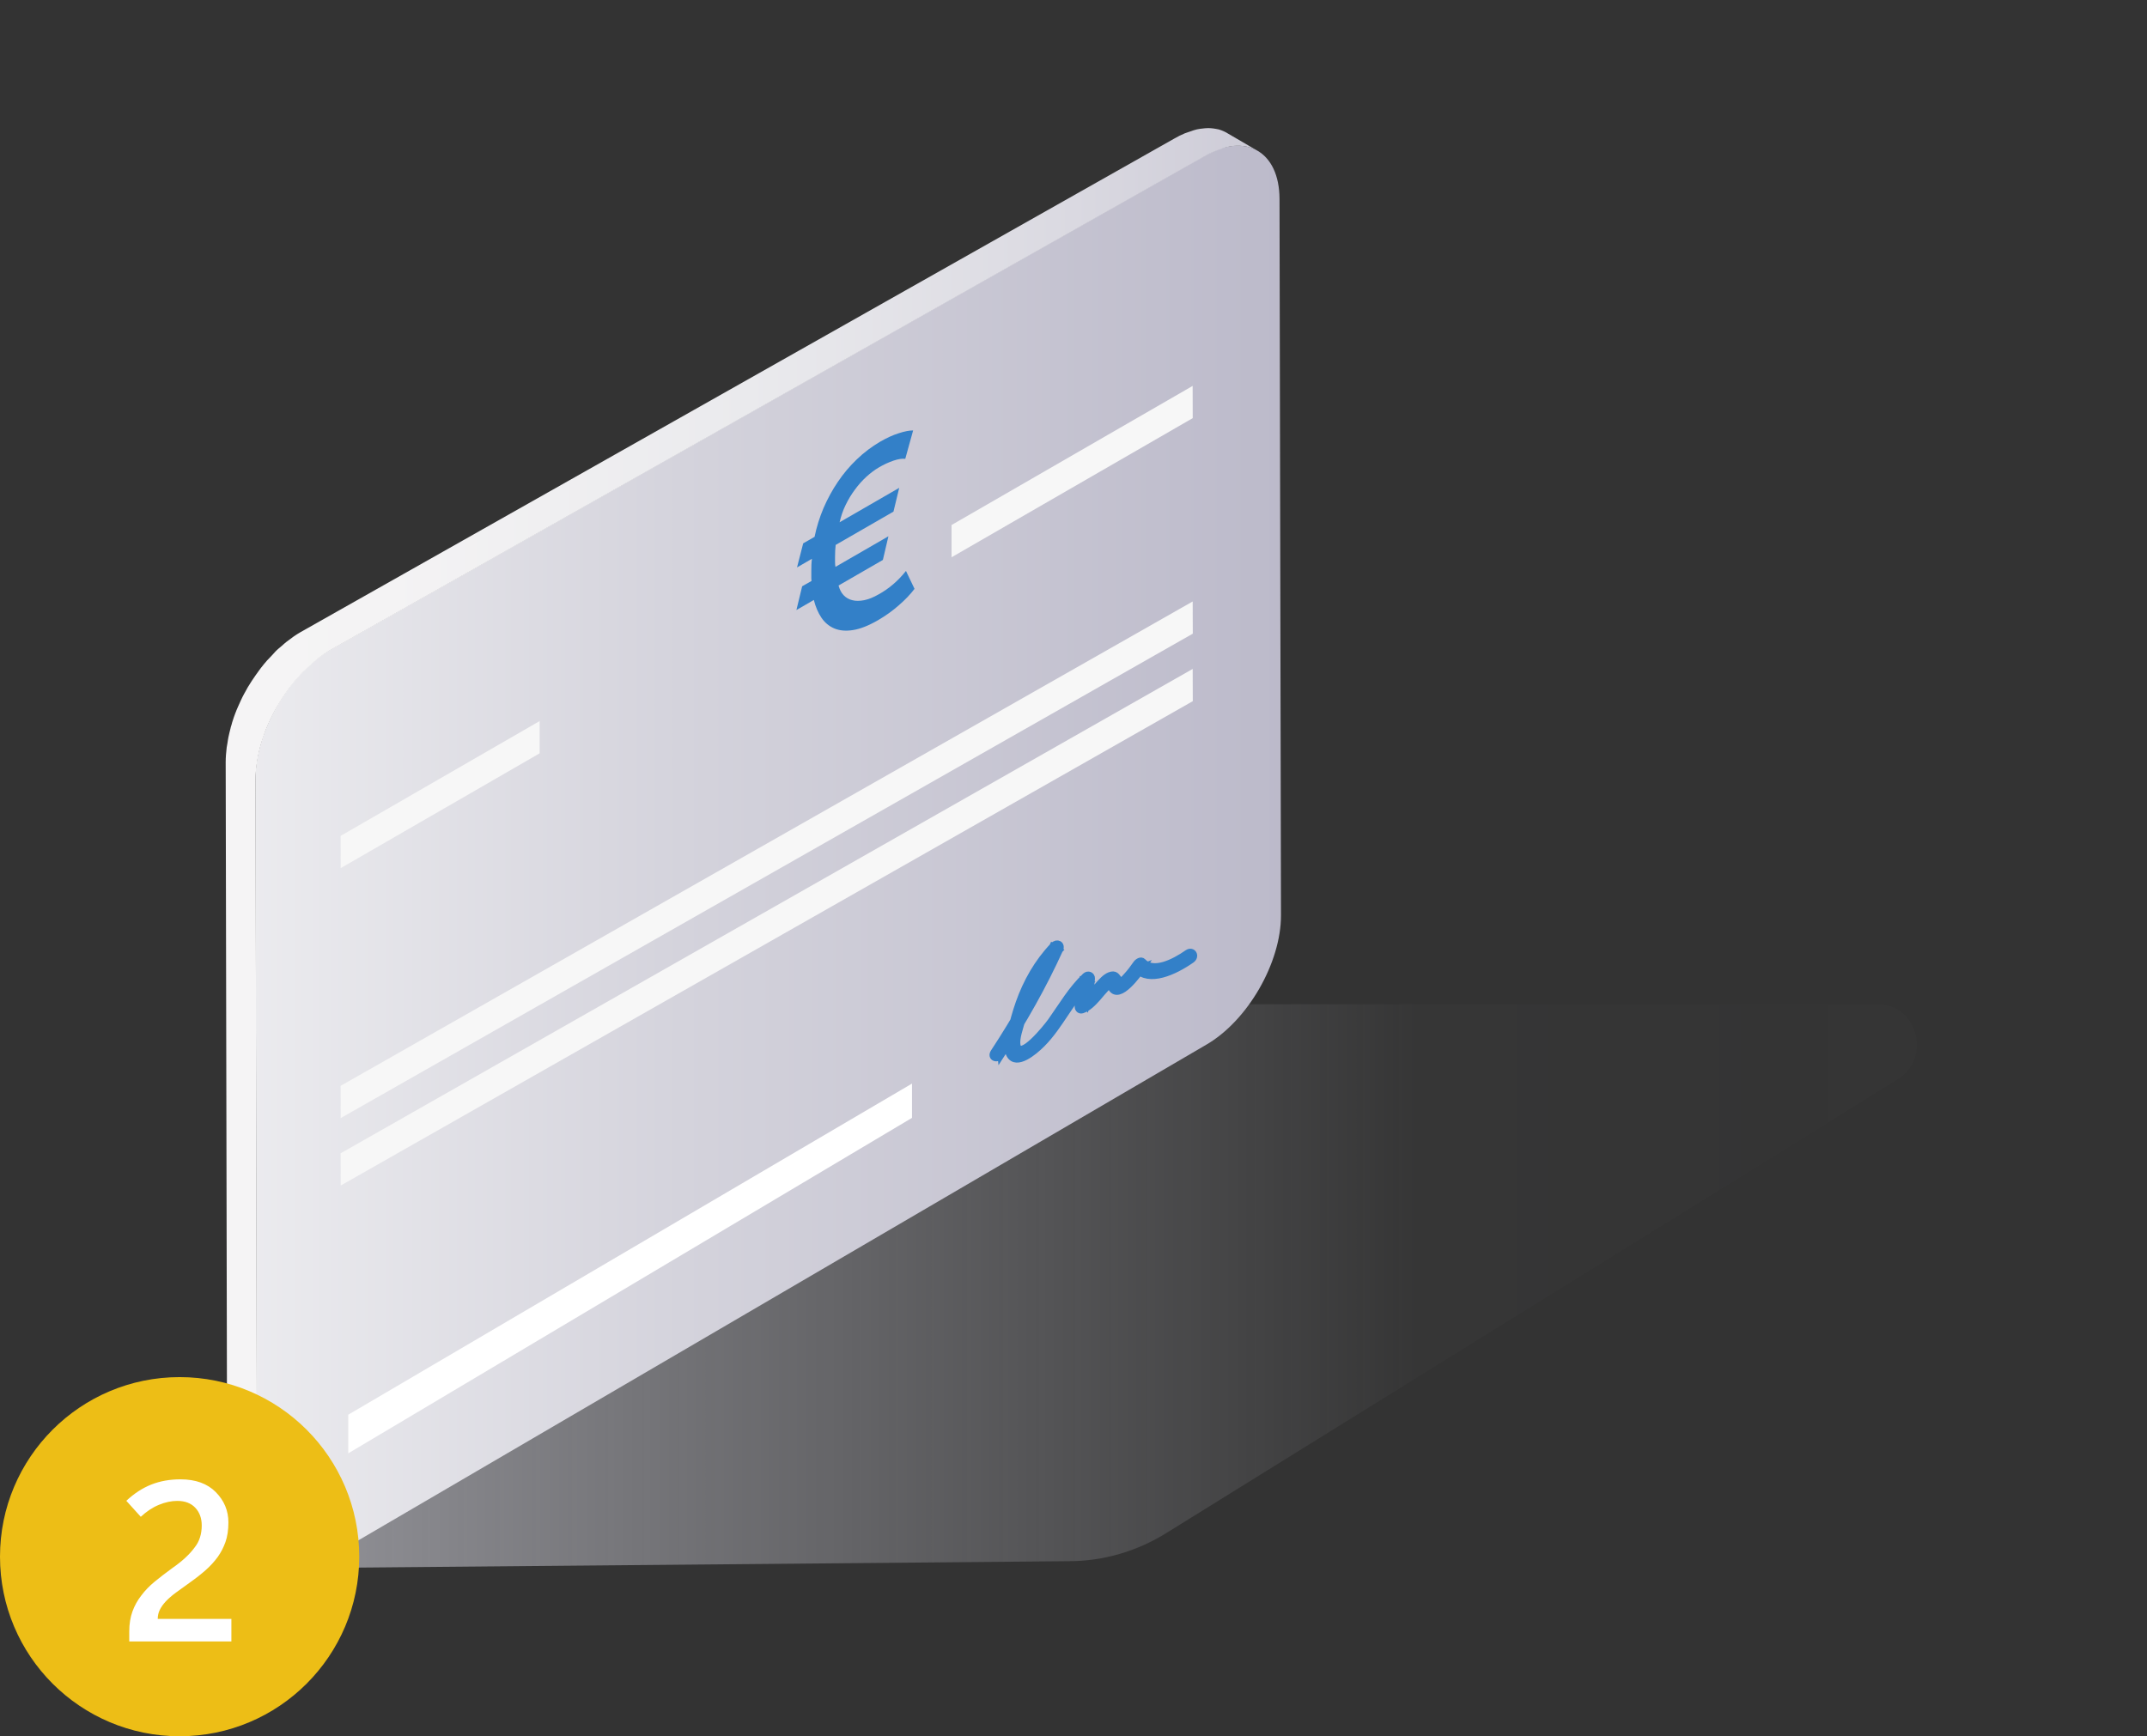 <svg xmlns="http://www.w3.org/2000/svg" xmlns:xlink="http://www.w3.org/1999/xlink" id="Livello_4" viewBox="0 0 628 508"><rect x="0" y="0" width="628" height="508" fill="#333333" stroke="none"/><defs><style>      .cls-1 {        fill: url(#Sfumatura_senza_nome_5);      }      .cls-2 {        stroke: #3380c8;        stroke-miterlimit: 10;        stroke-width: 2px;      }      .cls-2, .cls-3 {        fill: #3380c8;      }      .cls-4 {        fill: #fff;      }      .cls-5 {        fill: url(#Sfumatura_senza_nome_6);      }      .cls-6 {        fill: url(#Sfumatura_senza_nome_10);      }      .cls-7 {        fill: #edbe16;      }      .cls-8 {        fill: #f7f7f7;      }    </style><linearGradient id="Sfumatura_senza_nome_10" data-name="Sfumatura senza nome 10" x1="-760.98" y1="11945.33" x2=".83" y2="11945.33" gradientTransform="translate(649.52 12321.63) scale(1 -1)" gradientUnits="userSpaceOnUse"><stop offset="0" stop-color="#c8c8d1"></stop><stop offset=".69" stop-color="#c8c8d1" stop-opacity=".02"></stop><stop offset="1" stop-color="#c8c8d1" stop-opacity="0"></stop></linearGradient><linearGradient id="Sfumatura_senza_nome_5" data-name="Sfumatura senza nome 5" x1="23.12" y1="-2010.74" x2="951.03" y2="-2010.74" gradientTransform="translate(0 -1760.35) scale(1 -1)" gradientUnits="userSpaceOnUse"><stop offset="0" stop-color="#f7f7f7"></stop><stop offset=".02" stop-color="#f1f1f3"></stop><stop offset=".19" stop-color="#d4d3dc"></stop><stop offset=".37" stop-color="#bdbbcb"></stop><stop offset=".55" stop-color="#acaabe"></stop><stop offset=".75" stop-color="#a3a0b7"></stop><stop offset="1" stop-color="#a09db5"></stop></linearGradient><linearGradient id="Sfumatura_senza_nome_6" data-name="Sfumatura senza nome 6" x1="-24.43" y1="-2007.43" x2="504.99" y2="-2007.43" gradientTransform="translate(0 -1760.35) scale(1 -1)" gradientUnits="userSpaceOnUse"><stop offset="0" stop-color="#f7f7f7"></stop><stop offset=".26" stop-color="#f4f3f4"></stop><stop offset=".46" stop-color="#eaeaed"></stop><stop offset=".64" stop-color="#dad9e1"></stop><stop offset=".81" stop-color="#c4c2d0"></stop><stop offset=".96" stop-color="#a7a4ba"></stop><stop offset="1" stop-color="#a09db5"></stop></linearGradient></defs><path class="cls-6" d="M89.93,458.78l222.65-2c10.2,0,20.17-2.93,28.87-8.42l213.77-132.67c9.81-6.21,5.58-21.87-5.93-21.87h-218.81l-241.7,162.96,1.15,2Z"></path><g><path class="cls-1" d="M352.19,45.64c12.15-7.01,22.03-1.37,22.07,12.58l.43,209.53c.04,13.94-9.75,30.93-21.9,37.94l-255.58,149.44c-12.15,7.01-22.03,1.37-22.07-12.58l-.43-214.52c-.04-13.94,9.75-30.93,21.9-37.94L352.19,45.64Z"></path><path class="cls-5" d="M360.61,42.73c.09,0,.21-.04.3-.04,1.24-.09,2.44-.04,3.55.17.04,0,.13.04.17.04,1.15.26,2.22.64,3.17,1.2l-.04-.04s.04,0,.04.04l-8.73-5.09s-.09-.04-.13-.09c-.34-.21-.73-.38-1.11-.56s-.77-.3-1.15-.43c-.26-.09-.51-.13-.77-.17-.04,0-.13-.04-.17-.04-.09,0-.17-.04-.26-.04-.43-.09-.86-.13-1.33-.17s-.94-.04-1.45,0c-.17,0-.34.04-.47.04s-.21.04-.34.04c-.26.04-.56.04-.81.09-.64.09-1.28.21-1.92.43-.26.09-.56.21-.86.3-.26.09-.51.17-.77.26-.34.13-.64.21-.98.34-1.03.43-2.05.94-3.08,1.54L87.88,184.97c-1.41.81-2.78,1.8-4.15,2.87-.43.34-.86.73-1.28,1.11-.64.56-1.33,1.07-1.92,1.71-.3.3-.56.6-.81.9-.26.26-.47.51-.73.77-.26.3-.56.6-.86.9-.6.68-1.2,1.41-1.8,2.18-.21.26-.38.51-.6.81-.09.13-.21.26-.3.43-.17.26-.38.51-.56.77-.43.64-.86,1.24-1.28,1.88-.38.6-.77,1.24-1.15,1.84-.04.04-.04.09-.09.17-.04.04-.04.09-.09.17-.3.51-.6,1.03-.86,1.54-.34.6-.64,1.24-.94,1.88-.26.56-.51,1.15-.77,1.71,0,.04-.04.04-.04.09s-.04.09-.04.09c-.3.64-.56,1.33-.81,1.97-.26.68-.51,1.37-.73,2.1-.13.34-.21.68-.3,1.03-.04.17-.09.3-.13.43-.09.26-.17.51-.21.77-.21.86-.43,1.67-.6,2.52-.13.51-.17,1.03-.26,1.54-.04.26-.09.51-.13.77s-.09.51-.13.73c-.17,1.45-.3,2.91-.3,4.32l.43,214.52c0,6.93,2.48,11.81,6.42,14.12l8.73,5.09c-3.94-2.31-6.37-7.19-6.42-14.12l-.43-214.52c0-1.63.17-3.34.43-5.05.04-.26.09-.51.13-.77.26-1.58.64-3.21,1.11-4.79.04-.13.09-.3.13-.43.56-1.75,1.15-3.46,1.92-5.18,0-.04.04-.04.04-.09.77-1.75,1.63-3.46,2.61-5.13.04-.04.04-.09.09-.13.94-1.63,1.97-3.21,3.08-4.71.09-.13.21-.3.3-.43,1.03-1.37,2.1-2.65,3.21-3.85.26-.26.47-.51.73-.77.9-.94,1.84-1.75,2.78-2.61.43-.38.86-.77,1.28-1.11,1.33-1.07,2.74-2.05,4.15-2.87L352.32,45.73c1.37-.81,2.74-1.41,4.06-1.88.26-.09.51-.17.77-.26,1.11-.47,2.31-.73,3.46-.86Z"></path></g><polygon class="cls-4" points="266.76 317.04 101.87 413.92 101.87 425.22 266.76 327.07 266.76 317.04"></polygon><polygon class="cls-8" points="157.85 210.97 99.63 244.57 99.66 254 157.85 220.41 157.85 210.97"></polygon><polygon class="cls-8" points="278.33 163.05 348.87 122.34 348.85 112.91 278.33 153.61 278.33 163.05"></polygon><path class="cls-3" d="M265,167.05l2.5,5.24c-1.18,1.56-2.71,3.18-4.59,4.8-1.86,1.65-3.89,3.09-6.07,4.36-2.74,1.59-5.18,2.56-7.3,2.89-2.12.35-3.95.18-5.51-.47-1.53-.65-2.8-1.71-3.77-3.15-.97-1.44-1.71-3.18-2.21-5.18l-5.1,2.95,1.68-6.95,2.74-1.56c-.03-.21-.06-.44-.06-.74v-2.3c0-.53.03-1.15.03-1.71.03-.59.06-1.15.15-1.74l-4.36,2.53,1.8-7.04,3.33-1.91c.59-2.89,1.47-5.68,2.62-8.42,1.18-2.71,2.56-5.27,4.21-7.69,1.62-2.42,3.5-4.62,5.57-6.6,2.09-2,4.33-3.68,6.74-5.1,1.94-1.12,3.77-1.97,5.48-2.5,1.71-.56,3.12-.82,4.21-.82l-2.3,8.31c-.91-.12-2.06.06-3.45.53s-2.8,1.12-4.3,2c-1.21.71-2.42,1.62-3.62,2.71-1.21,1.12-2.33,2.36-3.36,3.77-1.03,1.38-1.94,2.89-2.71,4.48-.8,1.62-1.35,3.3-1.77,5.07l17.44-10.07-1.68,6.95-16.91,9.75c-.12,1.03-.18,2.24-.18,3.53v1.44c0,.29.03.56.03.77.03.24.06.47.09.68l15.49-8.95-1.62,6.92-12.96,7.48c.29,1.12.77,2.09,1.47,2.83s1.56,1.24,2.56,1.47c1,.27,2.18.24,3.45,0,1.3-.27,2.71-.82,4.24-1.71,3.06-1.68,5.71-3.98,7.98-6.83Z"></path><polygon class="cls-8" points="348.86 175.98 348.89 185.4 99.66 327.13 99.63 317.7 348.86 175.98"></polygon><polygon class="cls-8" points="348.86 195.72 348.89 205.15 99.66 346.87 99.63 337.44 348.86 195.72"></polygon><circle class="cls-7" cx="52.54" cy="455.46" r="52.54"></circle><path class="cls-2" d="M292.78,308.71c-.99,1.51-3.1.75-2.07-.82,6.56-9.97,12.37-20.27,17.19-30.92.61.37,1.26.72,1.87,1.09-4,4.2-6.86,8.98-8.85,14.15-.82,2.14-1.48,4.27-2.06,6.43-.57,2.11-1.69,5.13-1.38,7.06.74,4.73,8.58-4.97,10-6.96,3.23-4.56,5.91-9.24,10-13.12.83-.77,1.85-.19,1.8.69-.15,2.61-.69,5.24-1.49,7.89-.36-.45-.76-.89-1.11-1.33,1.63-.53,3.38-3.26,4.56-4.56.94-1.07,2.09-2.39,3.36-2.88,1.59-.62,1.94.27,2.65,1.17.36.45.1.67.95.27.55-.26,1.07-.96,1.5-1.42.94-1.02,1.81-2.19,2.6-3.33.45-.7,1.45-1.32,1.98-.73,3,3.27,9.04.31,13.09-2.53,1.47-1,2.6.93,1.1,1.96-5.04,3.52-12.36,6.83-16.08,2.8.64-.24,1.33-.49,1.98-.73-1.57,2.34-7,9.79-9.22,6.25-.13-.16-.23-1.12-.4-1.17-.18-.05-1.14,1-1.26,1.14-.86.89-1.64,1.89-2.48,2.85-1.35,1.5-2.71,2.94-4.5,3.54-.8.25-1.34-.55-1.11-1.33.75-2.45,1.25-4.82,1.36-7.22.62.23,1.19.47,1.8.69-5.52,5.22-8.43,12.4-13.8,17.79-2.43,2.44-7.46,6.56-9.38,3.22-1.04-1.76-.22-4.74.32-6.98.68-2.76,1.42-5.5,2.39-8.26,2.15-6.06,5.36-11.81,10.01-16.69,1.13-1.2,2.54-.35,1.87,1.09-4.82,10.61-10.66,20.94-17.19,30.92h0Z"></path><path class="cls-4" d="M37.81,480.25v-2.93c0-2.17.31-4.11.93-5.82.62-1.71,1.48-3.27,2.59-4.68,1.08-1.45,2.39-2.81,3.93-4.07,1.54-1.26,3.23-2.56,5.07-3.9,1.52-1.06,2.82-2.09,3.89-3.09,1.08-1,1.97-1.98,2.68-2.96.72-.89,1.25-1.87,1.59-2.96.35-1.09.52-2.26.52-3.51,0-2.1-.62-3.83-1.87-5.17-1.25-1.34-3.01-2.02-5.29-2.02-1.71,0-3.5.38-5.37,1.15s-3.63,1.94-5.3,3.5l-4.23-4.68c2.3-2.15,4.73-3.73,7.3-4.75,2.57-1.02,5.42-1.53,8.54-1.53,4.43,0,7.87,1.25,10.33,3.74,2.46,2.49,3.69,5.44,3.69,8.85,0,2.23-.29,4.15-.86,5.76-.57,1.6-1.33,3.06-2.26,4.36-1,1.37-2.17,2.65-3.51,3.84-1.35,1.19-2.83,2.36-4.46,3.51s-3.04,2.17-4.25,3.07-2.2,1.76-2.98,2.59c-.78.84-1.36,1.67-1.76,2.49-.39.81-.59,1.69-.59,2.62h21.54v6.6h-29.9Z"></path></svg>